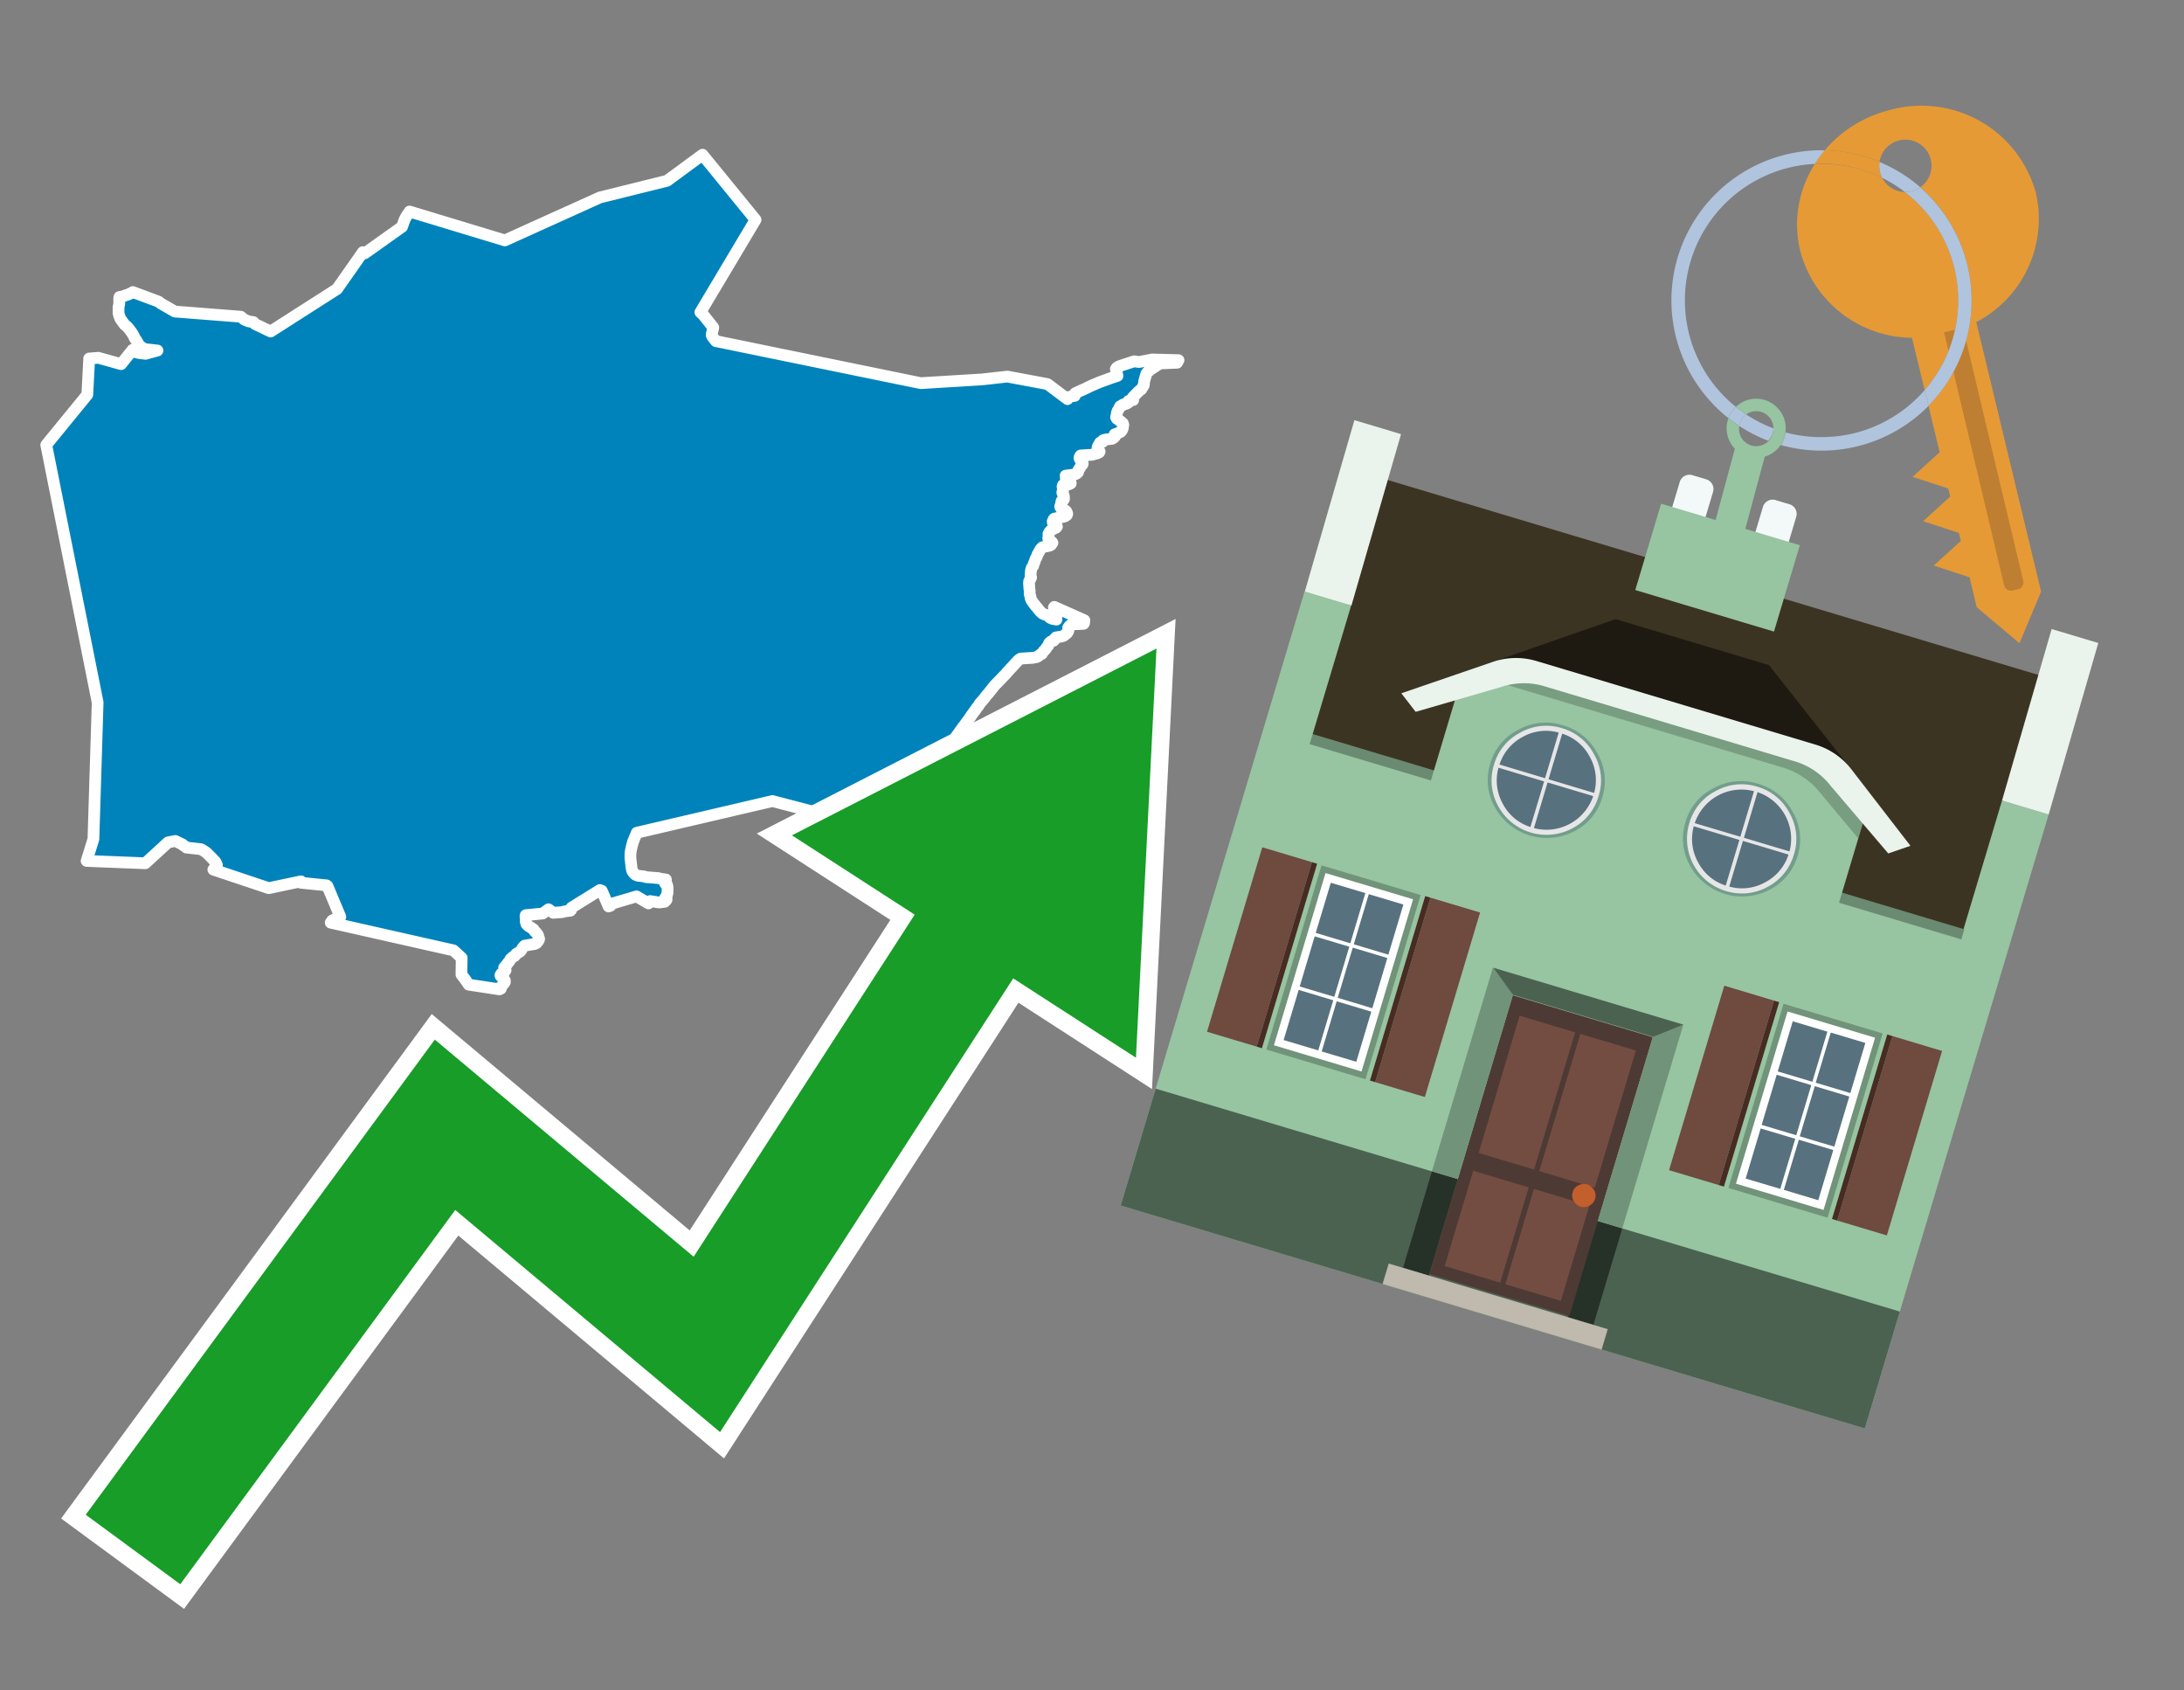 <svg id="Text" xmlns="http://www.w3.org/2000/svg" width="93.05" height="72" viewBox="0 0 93.05 72"><rect x="0" y="0" width="93.05" height="72" fill="#808080" stroke="none"/><polygon points="1.97,18.95 3.72,16.81 3.8,15.27 4.19,15.24 5.16,15.51 5.65,14.9 5.73,14.98 5.81,15.01 5.94,15.04 6.2,15.07 6.71,14.93 6.17,14.87 6.07,14.81 5.99,14.76 5.94,14.72 5.9,14.66 5.88,14.62 5.85,14.57 5.81,14.5 5.78,14.46 5.76,14.43 5.73,14.38 5.7,14.31 5.66,14.24 5.61,14.16 5.55,14.08 5.52,14.04 5.48,13.99 5.42,13.92 5.39,13.89 5.31,13.83 5.26,13.76 5.18,13.65 5.13,13.58 5.11,13.53 5.08,13.45 5.06,13.38 5.05,13.33 5.05,13.23 5.05,13.18 5.05,13.13 5.05,13.09 5.06,13.04 5.07,12.99 5.08,12.96 5.08,12.89 5.08,12.82 5.08,12.76 5.08,12.73 5.08,12.68 5.09,12.65 5.25,12.62 5.34,12.58 5.45,12.55 5.53,12.51 5.61,12.48 5.66,12.44 6.76,12.85 6.86,12.93 7.45,13.27 10.26,13.49 10.42,13.62 10.6,13.69 10.8,13.72 10.86,13.8 11.53,14.12 14.36,12.31 15.46,10.74 15.54,10.79 17.13,9.66 17.18,9.52 17.22,9.4 17.27,9.29 17.33,9.19 17.36,9.14 17.39,9.11 17.43,9.04 17.45,9.01 21.51,10.24 25.56,8.41 28.42,7.7 29.93,6.59 32.19,9.36 29.84,13.3 29.96,13.41 30.39,13.95 30.33,14.2 30.32,14.27 30.35,14.34 30.5,14.53 39.23,16.32 41.85,16.16 42.92,16.04 44.63,16.36 45.48,17 45.5,16.96 45.57,16.9 45.79,16.86 45.81,16.75 46,16.66 46.27,16.54 46.47,16.44 46.87,16.27 47.34,16.1 47.61,16.01 47.58,15.87 47.54,15.72 47.56,15.69 47.58,15.66 47.66,15.61 47.8,15.56 48.32,15.39 48.53,15.42 49.09,15.31 50.21,15.34 50.15,15.45 49.42,15.48 48.99,15.76 48.94,15.81 48.9,15.84 48.84,15.92 48.76,16.19 48.75,16.23 48.73,16.41 48.69,16.47 48.67,16.51 48.62,16.59 48.57,16.62 48.48,16.7 48.26,16.93 48.28,17.04 48.08,17.08 48.07,17.15 47.98,17.2 47.85,17.23 47.83,17.26 47.73,17.3 47.71,17.33 47.68,17.39 47.65,17.45 47.62,17.49 47.61,17.52 47.59,17.58 47.58,17.62 47.58,17.66 47.57,17.7 47.56,17.73 47.55,17.77 47.58,17.83 47.63,17.86 47.7,17.92 47.75,17.95 47.79,17.99 47.84,18.03 47.86,18.1 47.85,18.14 47.84,18.22 47.83,18.26 47.81,18.31 47.77,18.37 47.74,18.4 47.67,18.43 47.61,18.46 47.49,18.5 47.5,18.54 47.51,18.58 47.49,18.61 47.43,18.66 47.38,18.69 47.11,18.72 47,18.75 47,18.79 46.98,18.82 46.87,18.85 46.85,18.88 46.79,18.99 46.77,19.03 46.76,19.1 46.75,19.16 46.8,19.2 46.85,19.23 46.83,19.27 46.75,19.31 46.63,19.34 46.53,19.37 46.04,19.4 46.01,19.44 45.99,19.5 46,19.54 46.04,19.61 46.08,19.65 46.12,19.71 46.13,19.74 46.12,19.78 46.09,19.81 46.06,19.84 46.04,19.87 46.02,19.92 46,19.95 45.97,19.98 45.95,20.02 45.93,20.06 45.93,20.11 45.91,20.14 45.85,20.18 45.79,20.21 45.4,20.26 45.41,20.32 45.41,20.37 45.43,20.4 45.46,20.43 45.52,20.46 45.59,20.51 45.61,20.55 45.62,20.59 45.54,20.63 45.29,20.66 45.27,20.72 45.28,20.78 45.29,20.86 45.29,20.9 45.26,20.97 45.27,21.01 45.31,21.08 45.33,21.15 45.33,21.22 45.33,21.26 45.3,21.31 45.23,21.34 45.21,21.42 45.21,21.48 45.18,21.53 45.17,21.58 45.18,21.61 45.21,21.65 45.28,21.68 45.38,21.74 45.42,21.77 45.45,21.82 45.47,21.89 45.45,21.94 45.38,21.99 45.27,22.02 44.92,22.09 44.89,22.12 44.87,22.18 44.85,22.21 44.86,22.27 44.88,22.3 44.92,22.33 45.01,22.4 45.03,22.43 44.99,22.48 44.92,22.51 44.8,22.57 44.74,22.62 44.7,22.68 44.67,22.74 44.67,22.79 44.68,22.82 44.67,22.88 44.66,22.92 44.67,22.95 44.7,23 44.76,23.05 44.82,23.09 44.84,23.12 44.8,23.18 44.78,23.21 44.7,23.25 44.53,23.28 44.41,23.31 44.34,23.38 44.31,23.43 44.28,23.49 44.26,23.52 44.23,23.57 44.21,23.61 44.19,23.66 44.17,23.71 44.16,23.74 44.13,23.79 44.11,23.83 44.1,23.86 44.09,23.9 44.06,23.98 44.04,24.02 44.03,24.06 44.02,24.1 43.96,24.18 43.95,24.21 43.93,24.28 43.92,24.33 43.92,24.38 43.91,24.45 43.91,24.51 43.92,24.57 43.93,24.6 43.91,24.65 43.87,24.71 43.85,24.75 43.84,24.85 43.85,24.95 43.85,24.99 43.86,25.1 43.87,25.15 43.87,25.24 43.87,25.3 43.89,25.37 43.9,25.4 43.91,25.48 43.93,25.53 43.94,25.56 43.97,25.6 44,25.65 44.03,25.69 44.13,25.82 44.21,25.91 44.26,25.98 44.31,26.03 44.33,26.06 44.39,26.11 44.43,26.14 44.49,26.17 44.66,26.22 44.67,26.25 44.71,26.29 44.75,26.32 44.84,26.36 45.01,26.39 44.98,25.95 44.9,25.88 44.92,25.85 46.2,26.42 46.19,26.46 46.19,26.5 46.19,26.53 46.17,26.57 45.64,26.6 45.59,26.64 45.55,26.68 45.51,26.74 45.51,26.8 45.52,26.83 45.52,26.86 45.5,26.91 45.46,26.97 45.39,27.02 45.36,27.05 45.32,27.08 45.23,27.11 44.99,27.15 44.95,27.19 44.94,27.23 44.92,27.26 44.89,27.29 44.78,27.32 44.71,27.38 44.69,27.41 44.67,27.47 44.66,27.5 44.63,27.53 44.6,27.57 44.58,27.6 44.54,27.66 44.49,27.71 44.45,27.75 44.42,27.8 44.39,27.85 44.32,27.88 44.27,27.92 44.24,27.95 44.16,27.99 44,28.02 43.49,28.05 43.41,28.1 43.37,28.14 43.29,28.22 43.21,28.31 43.16,28.36 43.14,28.39 43.1,28.43 43.07,28.46 42.97,28.57 42.89,28.66 42.84,28.72 42.81,28.75 42.74,28.82 42.51,29.06 42.44,29.13 42.41,29.16 42.34,29.24 42.28,29.32 42.23,29.38 42.11,29.53 42.03,29.62 41.97,29.7 41.93,29.75 41.9,29.79 41.75,29.96 41.72,30.01 41.67,30.09 41.64,30.12 41.6,30.17 41.58,30.21 41.54,30.26 41.48,30.34 41.38,30.48 41.31,30.59 41.16,30.79 41.09,30.89 41.01,30.99 40.91,31.13 40.89,31.16 40.76,31.34 40.67,31.47 40.61,31.55 40.56,31.63 40.51,31.71 40.43,31.83 40.28,32.05 40.22,32.15 40.18,32.22 40.13,32.29 40.07,32.4 40.04,32.46 39.99,32.55 39.93,32.66 39.85,32.81 39.83,32.87 39.77,32.97 39.74,33.04 39.7,33.13 39.71,33.16 39.74,33.22 39.72,33.26 39.7,33.29 39.67,33.35 39.64,33.42 39.62,33.52 39.58,33.64 39.55,33.74 39.55,33.78 39.59,33.81 39.62,33.84 39.63,33.88 39.62,33.97 39.61,34.07 39.61,34.15 39.62,34.19 39.65,34.23 39.81,34.27 39.92,34.31 39.98,34.35 40.05,34.38 40.12,34.41 40.16,34.44 40.32,34.47 40.42,34.51 40.47,34.56 40.48,34.6 40.5,34.64 40.54,34.68 40.63,34.72 40.71,34.75 40.73,34.78 40.74,34.83 40.76,34.91 40.78,34.94 40.82,34.99 40.84,35.04 40.86,35.08 40.9,35.11 40.98,35.14 41.03,35.18 41.03,35.23 41.01,35.26 40.97,35.29 40.94,35.34 40.92,35.37 40.88,35.4 40.82,35.44 35.82,34.88 32.91,34.12 27.13,35.47 27.09,35.57 27.04,35.68 27,35.79 26.97,35.85 26.95,35.93 26.92,36.04 26.9,36.13 26.88,36.22 26.87,36.28 26.86,36.37 26.86,36.46 26.86,36.56 26.87,36.64 26.91,36.99 26.93,37.07 26.95,37.12 26.99,37.17 27.04,37.23 27.08,37.26 27.17,37.3 27.44,37.33 27.52,37.36 28.04,37.4 28.15,37.43 28.37,37.46 28.37,37.49 28.34,37.57 28.34,37.63 28.41,37.67 28.44,37.77 28.44,37.8 28.44,37.88 28.44,37.99 28.44,38.03 28.43,38.07 28.41,38.12 28.41,38.15 28.4,38.21 28.34,38.24 28.34,38.29 28.4,38.32 28.38,38.35 28.32,38.41 28.08,38.44 27.7,38.38 27.63,38.48 27.12,38.18 26,38.51 26.01,38.55 26.01,38.58 25.93,38.61 25.64,37.94 25.56,37.91 24.35,38.66 24.34,38.7 24.33,38.76 24.3,38.79 24.05,38.82 23.96,38.85 23.57,38.88 23.37,38.73 23.12,38.91 22.4,38.98 22.39,39.01 22.4,39.18 22.4,39.26 22.42,39.33 22.43,39.36 22.47,39.4 22.52,39.45 22.59,39.49 22.65,39.53 22.73,39.58 22.75,39.61 22.78,39.67 22.86,39.74 22.89,39.78 22.92,39.83 22.93,39.86 22.94,39.93 22.96,39.96 22.97,39.99 22.96,40.03 22.92,40.1 22.89,40.13 22.86,40.17 22.78,40.21 22.58,40.24 22.35,40.28 22.32,40.31 22.29,40.34 22.27,40.37 22.25,40.4 22.22,40.45 22.18,40.51 22.13,40.55 22.04,40.6 21.98,40.64 21.96,40.68 21.93,40.72 21.85,40.76 21.75,40.85 21.73,40.89 21.71,40.93 21.68,40.97 21.65,41 21.63,41.03 21.6,41.07 21.56,41.12 21.52,41.17 21.48,41.21 21.49,41.24 21.53,41.27 21.54,41.33 21.49,41.38 21.46,41.41 21.47,41.44 21.36,41.47 21.32,41.54 21.33,41.57 21.38,41.61 21.42,41.64 21.43,41.68 21.51,41.76 21.46,41.8 21.51,41.83 21.48,41.88 21.45,41.91 21.4,41.97 21.37,42.01 21.32,42.05 21.35,42.08 21.34,42.11 21.28,42.14 19.97,41.94 19.82,41.72 19.66,41.51 19.67,40.8 19.32,40.48 14.09,39.3 14.15,39.21 14.29,39.14 14.37,39.11 14.47,39.08 14.5,39.05 13.95,37.74 13.91,37.71 12.82,37.6 12.82,37.54 11.45,37.83 9.09,37.04 9.16,36.96 9.24,36.91 9.24,36.84 9.22,36.8 9.19,36.73 9.17,36.7 9,36.52 8.91,36.43 8.81,36.33 8.7,36.25 8.56,36.17 7.94,36.1 7.92,36.07 7.8,36 7.78,35.97 7.47,35.82 7.16,35.88 6.19,36.77 3.69,36.67 3.98,35.74 4.16,29.92 " fill="#0083ba" stroke="#fff" stroke-linejoin="round" stroke-width="0.5"/><polygon points="49.272 27.624 33.741 35.58 38.97 38.959 29.553 53.529 18.525 44.281 3.652 64.518 7.681 67.479 19.396 51.538 30.678 60.999 43.169 41.673 48.398 45.053 49.272 27.624" fill="none" stroke="#fff" stroke-miterlimit="10" stroke-width="1.5"/><polygon points="49.272 27.624 33.741 35.58 38.97 38.959 29.553 53.529 18.525 44.281 3.652 64.518 7.681 67.479 19.396 51.538 30.678 60.999 43.169 41.673 48.398 45.053 49.272 27.624" fill="#179d28"/><path d="M80.19,7.577a1.16,1.16,0,0,1-.094-.251,1.114,1.114,0,0,1-.018-.429A6.367,6.367,0,0,0,77.743,6.4a5.269,5.269,0,0,0-.423.577c.1,0,.192-.007.288-.007A5.794,5.794,0,0,1,80.19,7.577Z" fill="#e69a35"/><path d="M77.608,6.4A6.394,6.394,0,0,0,73.64,17.81a1.26,1.26,0,0,1,.317-.48A5.821,5.821,0,0,1,77.32,6.981a5.269,5.269,0,0,1,.423-.577Z" fill="#b0c4de"/><path d="M84.2,13.72a4.962,4.962,0,0,0,2.545-5.48,5.047,5.047,0,0,0-6.179-3.566A5.322,5.322,0,0,0,77.743,6.4a6.367,6.367,0,0,1,2.335.493,1.114,1.114,0,1,1,1.736,1.084,6.392,6.392,0,0,1,.347,9.3l.479,1.985-.438.4-.716.648.92.3.6.2.082.341-.438.4-.716.648.92.3.605.2.082.341-.438.4-.716.649.92.3.605.2.307,1.274,1.821,1.534.921-2.2Z" fill="#e69a35"/><path d="M81.154,8.179a1.115,1.115,0,0,1-.964-.6,5.794,5.794,0,0,0-2.582-.6c-.1,0-.192,0-.288.007a4.783,4.783,0,0,0-.625,3.685,4.962,4.962,0,0,0,4.765,3.715L82,16.617a5.82,5.82,0,0,0-.846-8.438Z" fill="#e69a35"/><path d="M74.1,18.142a6.386,6.386,0,0,0,1.232.63.73.73,0,0,0,.224-.527h0a5.783,5.783,0,0,1-1.159-.593A.733.733,0,0,0,74.1,18.142Z" fill="#b0c4de"/><path d="M74.4,17.652q-.228-.152-.44-.322a1.26,1.26,0,0,0-.317.48c.148.117.3.228.46.332A.733.733,0,0,1,74.4,17.652Z" fill="#b0c4de"/><path d="M74.824,16.984a1.257,1.257,0,0,0-.867.346c.141.114.288.222.44.322a.731.731,0,0,1,1.159.593h0a.732.732,0,1,1-1.463,0,.7.7,0,0,1,.007-.1c-.158-.1-.312-.215-.46-.332a1.258,1.258,0,0,0,.273,1.3l-.979,3.635,1.275.341.98-3.639a1.266,1.266,0,0,0,.681-.5,1.249,1.249,0,0,0,.2-.538,1.328,1.328,0,0,0,.012-.168A1.262,1.262,0,0,0,74.824,16.984Z" fill="#97c4a1"/><path d="M85.974,25.1l-.226.053a.3.3,0,0,1-.362-.223l-2.56-10.777.81-.193L86.2,24.736A.3.3,0,0,1,85.974,25.1Z" fill="#bf7f32"/><path d="M80.1,7.326a1.16,1.16,0,0,0,.094.251,5.833,5.833,0,0,1,.964.6,1.137,1.137,0,0,0,.287-.031,1.108,1.108,0,0,0,.373-.167A6.371,6.371,0,0,0,80.078,6.9,1.114,1.114,0,0,0,80.1,7.326Z" fill="#b0c4de"/><path d="M77.608,18.618a5.836,5.836,0,0,1-1.534-.2,1.24,1.24,0,0,1-.2.537,6.4,6.4,0,0,0,6.291-1.666L82,16.617A5.807,5.807,0,0,1,77.608,18.618Z" fill="#b0c4de"/><path d="M81.814,7.981a1.108,1.108,0,0,1-.373.167,1.137,1.137,0,0,1-.287.031A5.82,5.82,0,0,1,82,16.617l.161.667a6.392,6.392,0,0,0-.347-9.3Z" fill="#b0c4de"/><polygon points="83.79 39.753 55.78 31.364 58.988 20.404 86.964 28.783 83.79 39.753 83.79 39.753" fill="#3c3422" fill-rule="evenodd"/><polygon points="81.705 53.32 87.284 34.692 85.297 34.097 83.656 39.575 55.926 31.269 57.567 25.791 55.579 25.196 47.746 51.348 79.451 60.844 81.705 53.32" fill="#97c4a1" fill-rule="evenodd"/><rect x="69.522" y="21.148" width="0.444" height="28.983" transform="translate(15.592 92.226) rotate(-73.326)" opacity="0.3"/><polygon points="87.284 34.692 85.297 34.097 87.411 26.793 89.398 27.388 87.284 34.692 87.284 34.692" fill="#eaf3ec" fill-rule="evenodd"/><polygon points="57.578 25.794 55.591 25.199 57.705 17.896 59.692 18.491 57.578 25.794 57.578 25.794" fill="#eaf3ec" fill-rule="evenodd"/><polygon points="79.451 60.844 80.943 55.865 49.238 46.369 47.747 51.348 79.451 60.844 79.451 60.844" fill="#4c6251" fill-rule="evenodd"/><path d="M71.566,20.528l-.522,1.743,1.418.425.523-1.744a.432.432,0,0,0-.289-.536l-.593-.177A.431.431,0,0,0,71.566,20.528Z" fill="#f3f9f8" fill-rule="evenodd"/><path d="M75.111,21.589l-.522,1.743,1.418.425.522-1.743a.43.43,0,0,0-.289-.536l-.593-.178A.43.43,0,0,0,75.111,21.589Z" fill="#f3f9f8" fill-rule="evenodd"/><polygon points="75.368 28.329 68.829 26.37 63.807 28.121 78.733 32.591 75.368 28.329" fill="#1e1a11"/><polygon points="78.248 32.422 64.442 28.287 62.236 28.998 60.064 36.247 77.453 41.455 79.651 34.116 78.248 32.422" fill="#97c4a1"/><path d="M77.74,32.516S65.088,28.725,65,28.7l-.938.43,11.892,3.562a3.175,3.175,0,0,1,1.532,1l1.685,2.02.327-1.09Z" fill-rule="evenodd" opacity="0.2"/><path d="M77.35,31.716,65.458,28.154a3.041,3.041,0,0,0-1.854.037l-3.9,1.339.611.79,3.626-1.054a3.045,3.045,0,0,1,1.855-.037l10.673,3.2A3.028,3.028,0,0,1,78,33.477l2.45,2.874.945-.325-2.518-3.26A3.036,3.036,0,0,0,77.35,31.716Z" fill="#eaf3ec"/><polygon points="76.683 23.223 70.773 21.453 69.671 25.132 75.581 26.902 76.683 23.223 76.683 23.223" fill="#97c4a1" fill-rule="evenodd"/><g id="Symbol_9_0_Layer2_0_MEMBER_8_MEMBER_21_MEMBER_0_FILL" data-name="Symbol 9 0 Layer2 0 MEMBER 8 MEMBER 21 MEMBER 0 FILL"><path d="M66.584,30.892a2.39,2.39,0,0,0-1.891.189,2.317,2.317,0,0,0-1.2,1.448A2.345,2.345,0,0,0,63.7,34.4a2.528,2.528,0,0,0,3.367,1.008,2.339,2.339,0,0,0,1.2-1.447,2.313,2.313,0,0,0-.208-1.87A2.394,2.394,0,0,0,66.584,30.892Z" fill="#729d8c"/></g><g id="Symbol_9_0_Layer2_0_MEMBER_8_MEMBER_21_MEMBER_1_FILL" data-name="Symbol 9 0 Layer2 0 MEMBER 8 MEMBER 21 MEMBER 1 FILL"><path d="M66.547,31.016a2.241,2.241,0,0,0-1.769.185,2.213,2.213,0,0,0-1.127,1.376,2.239,2.239,0,0,0,.185,1.768,2.341,2.341,0,0,0,3.145.942,2.234,2.234,0,0,0,1.126-1.376,2.207,2.207,0,0,0-.185-1.768A2.237,2.237,0,0,0,66.547,31.016Z" fill="#e6e6e6"/></g><g id="Symbol_9_0_Layer2_0_MEMBER_8_MEMBER_21_MEMBER_2_MEMBER_0_FILL" data-name="Symbol 9 0 Layer2 0 MEMBER 8 MEMBER 21 MEMBER 2 MEMBER 0 FILL"><path d="M65.787,33.284,63.843,32.7a2.036,2.036,0,0,0,.186,1.539,2.015,2.015,0,0,0,1.175.986Z" fill="#58717f"/></g><g id="Symbol_9_0_Layer2_0_MEMBER_8_MEMBER_21_MEMBER_2_MEMBER_1_FILL" data-name="Symbol 9 0 Layer2 0 MEMBER 8 MEMBER 21 MEMBER 2 MEMBER 1 FILL"><path d="M65.827,33.148l.582-1.944a2.01,2.01,0,0,0-1.523.178,2.037,2.037,0,0,0-1,1.183Z" fill="#58717f"/></g><g id="Symbol_9_0_Layer2_0_MEMBER_8_MEMBER_21_MEMBER_2_MEMBER_2_FILL" data-name="Symbol 9 0 Layer2 0 MEMBER 8 MEMBER 21 MEMBER 2 MEMBER 2 FILL"><path d="M67.878,33.91l-1.943-.582-.582,1.944a2.1,2.1,0,0,0,2.525-1.362Z" fill="#58717f"/></g><g id="Symbol_9_0_Layer2_0_MEMBER_8_MEMBER_21_MEMBER_2_MEMBER_3_FILL" data-name="Symbol 9 0 Layer2 0 MEMBER 8 MEMBER 21 MEMBER 2 MEMBER 3 FILL"><path d="M66.558,31.249l-.582,1.943,1.943.582a2.031,2.031,0,0,0-.186-1.539A2.009,2.009,0,0,0,66.558,31.249Z" fill="#58717f"/></g><g id="Symbol_9_0_Layer2_0_MEMBER_8_MEMBER_21_MEMBER_0_FILL-2" data-name="Symbol 9 0 Layer2 0 MEMBER 8 MEMBER 21 MEMBER 0 FILL"><path d="M74.9,33.384a2.4,2.4,0,0,0-1.891.189,2.316,2.316,0,0,0-1.2,1.448,2.341,2.341,0,0,0,.209,1.87A2.527,2.527,0,0,0,75.387,37.9a2.345,2.345,0,0,0,1.2-1.447,2.314,2.314,0,0,0-.209-1.87A2.389,2.389,0,0,0,74.9,33.384Z" fill="#729d8c"/></g><g id="Symbol_9_0_Layer2_0_MEMBER_8_MEMBER_21_MEMBER_1_FILL-2" data-name="Symbol 9 0 Layer2 0 MEMBER 8 MEMBER 21 MEMBER 1 FILL"><path d="M74.867,33.508a2.239,2.239,0,0,0-1.768.185,2.21,2.21,0,0,0-1.127,1.376,2.316,2.316,0,0,0,1.564,2.883,2.261,2.261,0,0,0,1.765-.173A2.237,2.237,0,0,0,76.428,36.4a2.209,2.209,0,0,0-.185-1.769A2.239,2.239,0,0,0,74.867,33.508Z" fill="#e6e6e6"/></g><g id="Symbol_9_0_Layer2_0_MEMBER_8_MEMBER_21_MEMBER_2_MEMBER_0_FILL-2" data-name="Symbol 9 0 Layer2 0 MEMBER 8 MEMBER 21 MEMBER 2 MEMBER 0 FILL"><path d="M74.107,35.776l-1.943-.582a2.031,2.031,0,0,0,.186,1.539,2.009,2.009,0,0,0,1.175.986Z" fill="#58717f"/></g><g id="Symbol_9_0_Layer2_0_MEMBER_8_MEMBER_21_MEMBER_2_MEMBER_1_FILL-2" data-name="Symbol 9 0 Layer2 0 MEMBER 8 MEMBER 21 MEMBER 2 MEMBER 1 FILL"><path d="M74.148,35.64,74.73,33.7a2.1,2.1,0,0,0-2.525,1.362Z" fill="#58717f"/></g><g id="Symbol_9_0_Layer2_0_MEMBER_8_MEMBER_21_MEMBER_2_MEMBER_2_FILL-2" data-name="Symbol 9 0 Layer2 0 MEMBER 8 MEMBER 21 MEMBER 2 MEMBER 2 FILL"><path d="M76.2,36.4l-1.943-.582-.582,1.944a2.015,2.015,0,0,0,1.523-.178A2.036,2.036,0,0,0,76.2,36.4Z" fill="#58717f"/></g><g id="Symbol_9_0_Layer2_0_MEMBER_8_MEMBER_21_MEMBER_2_MEMBER_3_FILL-2" data-name="Symbol 9 0 Layer2 0 MEMBER 8 MEMBER 21 MEMBER 2 MEMBER 3 FILL"><path d="M74.879,33.741,74.3,35.684l1.943.582a2.1,2.1,0,0,0-1.361-2.525Z" fill="#58717f"/></g><polygon points="51.426 43.946 53.542 44.58 55.896 36.723 53.78 36.089 51.426 43.946 51.426 43.946" fill="#6e4a3f" fill-rule="evenodd"/><polygon points="53.542 44.58 53.764 44.647 56.117 36.789 55.896 36.723 53.542 44.58 53.542 44.58" fill="#482b22" fill-rule="evenodd"/><polygon points="60.706 46.726 58.59 46.092 60.943 38.235 63.059 38.868 60.706 46.726 60.706 46.726" fill="#6e4a3f" fill-rule="evenodd"/><polygon points="58.59 46.092 58.368 46.026 60.722 38.168 60.943 38.235 58.59 46.092 58.59 46.092" fill="#482b22" fill-rule="evenodd"/><rect x="53.146" y="39.209" width="8.19" height="4.408" transform="translate(1.145 84.365) rotate(-73.326)" fill="#719379"/><polygon points="60.205 38.304 56.474 37.187 54.277 44.522 58.008 45.639 60.205 38.304 60.205 38.304" fill="#fff" fill-rule="evenodd"/><path d="M59.792,38.527l-.64,2.136-1.474-.442.639-2.135,1.475.441Zm-1.621-.485-.64,2.136-1.474-.442L56.7,37.6l1.474.442Zm-2.158,1.84,1.475.441-.64,2.136-1.474-.441.639-2.136Zm-.683,2.282,1.474.441-.639,2.136L54.69,44.3l.64-2.135Zm.981,2.621.639-2.136,1.475.442-.64,2.135-1.474-.441Zm2.158-1.84L56.994,42.5l.64-2.136,1.474.442-.639,2.136Z" fill="#58717f" fill-rule="evenodd"/><polygon points="80.39 52.621 78.274 51.988 80.628 44.13 82.743 44.764 80.39 52.621 80.39 52.621" fill="#6e4a3f" fill-rule="evenodd"/><polygon points="78.274 51.988 78.053 51.921 80.406 44.064 80.628 44.13 78.274 51.988 78.274 51.988" fill="#482b22" fill-rule="evenodd"/><polygon points="71.111 49.842 73.227 50.476 75.58 42.619 73.464 41.985 71.111 49.842 71.111 49.842" fill="#6e4a3f" fill-rule="evenodd"/><polygon points="73.227 50.476 73.448 50.542 75.802 42.685 75.58 42.619 73.227 50.476 73.227 50.476" fill="#482b22" fill-rule="evenodd"/><rect x="72.83" y="45.105" width="8.19" height="4.408" transform="translate(9.534 107.426) rotate(-73.326)" fill="#719379"/><polygon points="76.159 43.083 79.889 44.2 77.692 51.535 73.962 50.418 76.159 43.083 76.159 43.083" fill="#fff" fill-rule="evenodd"/><path d="M76.381,43.5l1.475.442-.64,2.135-1.475-.441.64-2.136ZM78,43.981l1.474.442-.64,2.136-1.474-.442L78,43.981Zm.791,2.724-.64,2.135L76.679,48.4l.64-2.136,1.474.442Zm-.684,2.282-.639,2.135L76,50.68l.64-2.135,1.474.442Zm-2.26,1.65L74.375,50.2l.639-2.135,1.475.441-.64,2.136Zm-.791-2.724.64-2.135,1.474.441-.639,2.136-1.475-.442Z" fill="#58717f" fill-rule="evenodd"/><polygon points="67.888 56.431 69.118 52.323 68.019 51.994 66.789 56.102 67.888 56.431 67.888 56.431" fill="#263128" fill-rule="evenodd"/><polygon points="60.877 54.331 62.108 50.223 61.007 49.894 59.776 54.002 60.877 54.331 60.877 54.331" fill="#263128" fill-rule="evenodd"/><g id="Symbol_9_0_Layer2_0_MEMBER_8_MEMBER_12_MEMBER_0_FILL" data-name="Symbol 9 0 Layer2 0 MEMBER 8 MEMBER 12 MEMBER 0 FILL"><path d="M70.418,44.178l-5.965-1.786L60.9,54.27l5.964,1.786Z" fill="#4e3a34"/></g><g id="Symbol_9_0_Layer2_0_MEMBER_8_MEMBER_12_MEMBER_1_MEMBER_0_FILL" data-name="Symbol 9 0 Layer2 0 MEMBER 8 MEMBER 12 MEMBER 1 MEMBER 0 FILL"><path d="M65.358,49.815l1.75-5.843-2.363-.708L63,49.107Z" fill="#744d42"/></g><g id="Symbol_9_0_Layer2_0_MEMBER_8_MEMBER_12_MEMBER_1_MEMBER_1_FILL" data-name="Symbol 9 0 Layer2 0 MEMBER 8 MEMBER 12 MEMBER 1 MEMBER 1 FILL"><path d="M67.331,44.039l-1.75,5.842,2.364.708,1.75-5.842Z" fill="#744d42"/></g><g id="Symbol_9_0_Layer2_0_MEMBER_8_MEMBER_12_MEMBER_2_MEMBER_0_FILL" data-name="Symbol 9 0 Layer2 0 MEMBER 8 MEMBER 12 MEMBER 2 MEMBER 0 FILL"><path d="M63.915,54.633l1.215-4.058-2.363-.707-1.215,4.057Z" fill="#744d42"/></g><g id="Symbol_9_0_Layer2_0_MEMBER_8_MEMBER_12_MEMBER_2_MEMBER_1_FILL" data-name="Symbol 9 0 Layer2 0 MEMBER 8 MEMBER 12 MEMBER 2 MEMBER 1 FILL"><path d="M66.5,55.407l1.215-4.057-2.363-.708L64.138,54.7Z" fill="#744d42"/></g><g id="Symbol_9_0_Layer2_0_MEMBER_8_MEMBER_13_FILL" data-name="Symbol 9 0 Layer2 0 MEMBER 8 MEMBER 13 FILL"><path d="M67.959,51.058a.439.439,0,0,0-.045-.367.487.487,0,0,0-.669-.2.445.445,0,0,0-.239.282.457.457,0,0,0,.041.378.481.481,0,0,0,.293.242.459.459,0,0,0,.377-.042A.453.453,0,0,0,67.959,51.058Z" fill="#c35e2d"/></g><g id="Symbol_9_0_Layer2_0_MEMBER_8_MEMBER_14_FILL" data-name="Symbol 9 0 Layer2 0 MEMBER 8 MEMBER 14 FILL"><path d="M64.557,42.047l-.951-.833-2.6,8.68,1.1.329Z" fill="#719379"/></g><g id="Symbol_9_0_Layer2_0_MEMBER_8_MEMBER_15_FILL" data-name="Symbol 9 0 Layer2 0 MEMBER 8 MEMBER 15 FILL"><path d="M71.718,43.643l-1.2.19L68.072,52.01l1.046.313Z" fill="#719379"/></g><g id="Symbol_9_0_Layer2_0_MEMBER_8_MEMBER_16_FILL" data-name="Symbol 9 0 Layer2 0 MEMBER 8 MEMBER 16 FILL"><path d="M63.627,41.22l.836,1.156,5.961,1.786,1.294-.519Z" fill="#4c6251"/></g><polygon points="58.905 54.69 59.166 53.819 68.498 56.614 68.237 57.485 58.905 54.69 58.905 54.69" fill="#c0b9ad" fill-rule="evenodd"/></svg>